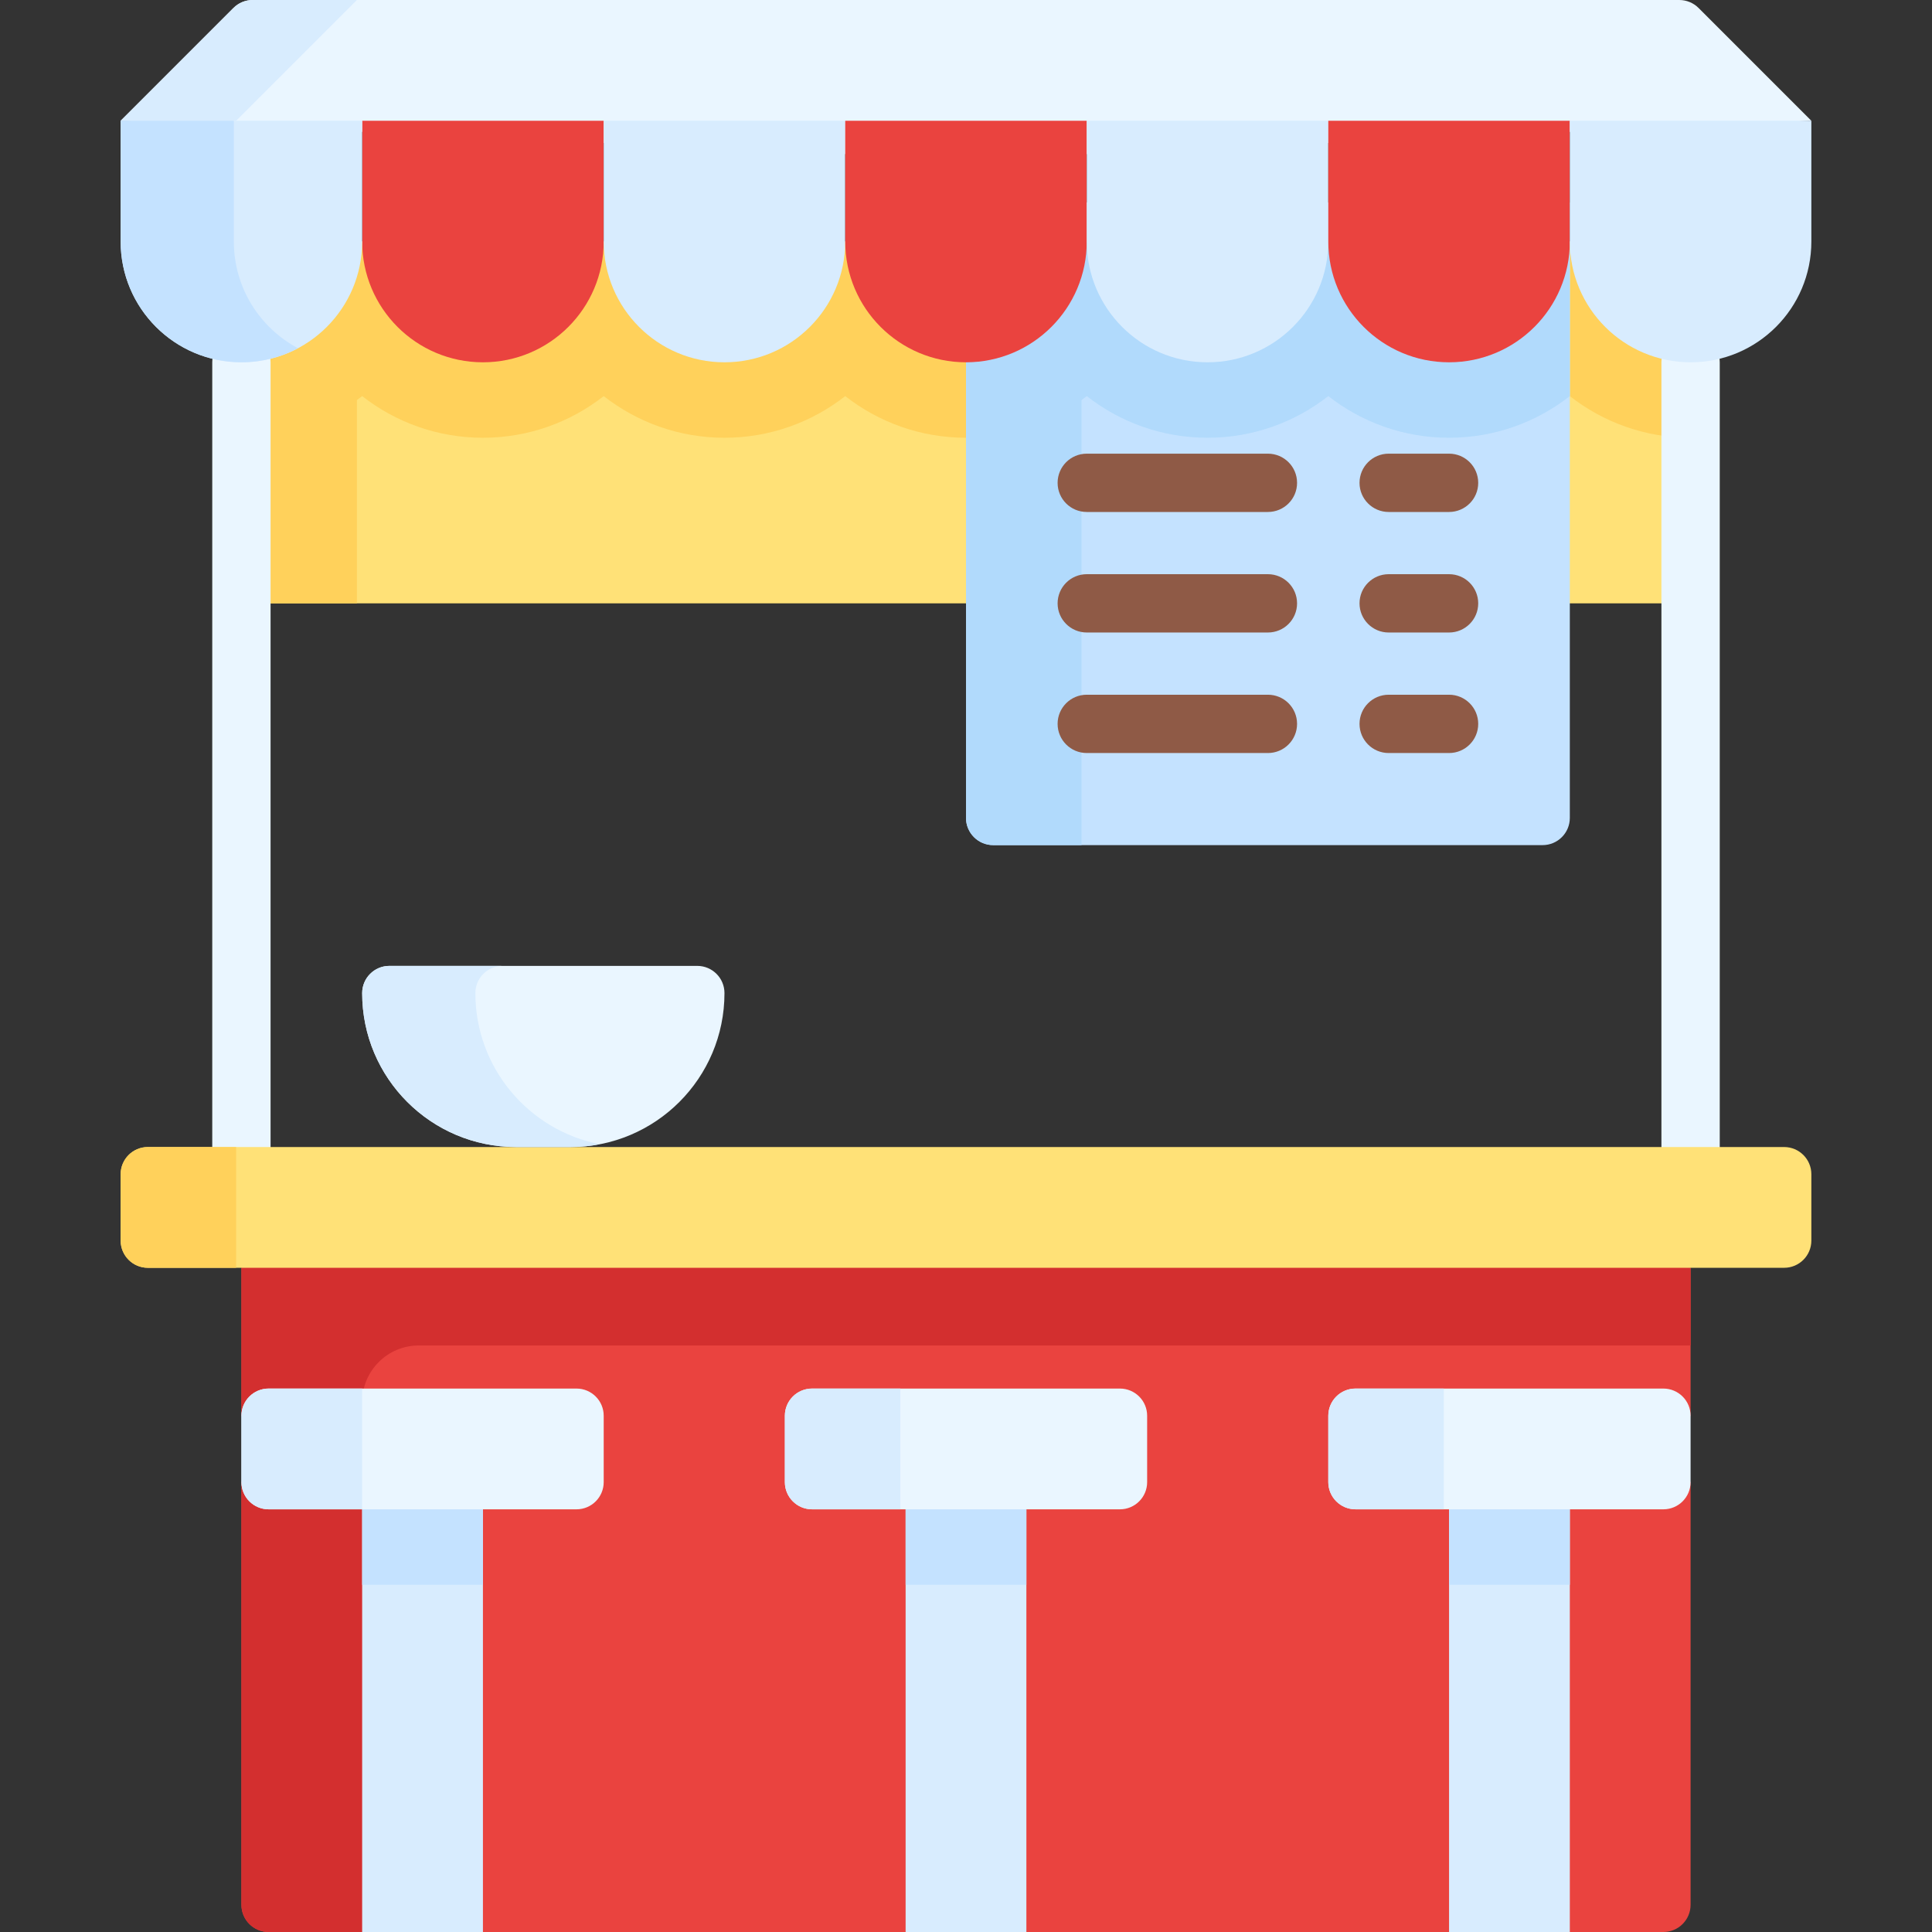 <svg id="Capa_1" enable-background="new 0 0 512 512" height="512" viewBox="0 0 512 512" width="512" xmlns="http://www.w3.org/2000/svg"><rect x="0" y="0" width="512" height="512" fill="#333333" stroke="none"/><g><path d="m63.977 159.894h192.023 160.02 32.003v-95.886h-384.046z" fill="#ffe177"/><g fill="#ffd15b"><path d="m416.02 64.008v40.963c8.831 6.915 19.944 11.041 32.004 11.041v-52.004z"/><path d="m63.977 64.008v52.004c12.06 0 23.173-4.126 32.004-11.041 8.831 6.915 19.944 11.041 32.004 11.041s23.173-4.126 32.004-11.041c8.831 6.915 19.944 11.041 32.004 11.041s23.173-4.126 32.004-11.041c8.831 6.915 19.944 11.041 32.004 11.041v-52.004z"/><path d="m63.977 64.008h30.606v95.886h-30.606z"/></g><path d="m416.02 53.642h-160.02v163.111c0 3.983 3.229 7.212 7.212 7.212h145.595c3.983 0 7.212-3.229 7.212-7.212v-163.111z" fill="#c4e2ff"/><path d="m256 53.642v163.111c0 3.983 3.229 7.212 7.212 7.212h23.394v-170.323z" fill="#b1dafc"/><path d="m256 64.008v52.004c12.06 0 23.173-4.126 32.004-11.041 8.831 6.915 19.944 11.041 32.004 11.041s23.173-4.126 32.004-11.041c8.831 6.915 19.944 11.041 32.004 11.041s23.173-4.126 32.004-11.041v-40.963z" fill="#b1dafc"/><g><g><path d="m63.977 311.702c-4.268 0-7.727-3.459-7.727-7.727v-207.963c0-4.268 3.46-7.727 7.727-7.727s7.727 3.459 7.727 7.727v207.963c0 4.268-3.46 7.727-7.727 7.727z" fill="#eaf6ff"/></g></g><g><g><path d="m448.023 311.702c-4.268 0-7.727-3.459-7.727-7.727v-207.963c0-4.268 3.46-7.727 7.727-7.727 4.268 0 7.727 3.459 7.727 7.727v207.963c.001 4.268-3.459 7.727-7.727 7.727z" fill="#eaf6ff"/></g></g><path d="m440.811 512h-24.791l-16.549-10.303-15.455 10.303h-112.014l-15.519-10.303-16.485 10.303h-112.014l-16.549-10.303-15.455 10.303h-24.791c-3.983 0-7.212-3.229-7.212-7.212v-112.014l10.303-8.79-10.303-8.79v-39.237l192.023-10.303 192.023 10.303v39.237l-10.303 8.79 10.303 8.79v112.014c0 3.983-3.229 7.212-7.212 7.212z" fill="#ea433f"/><path d="m110.98 356.564h337.043v-20.606l-191.54-10.303-192.506 10.302v39.237l10.303 8.79-10.303 8.79v112.014c0 3.983 3.229 7.212 7.212 7.212h24.791v-140.436c0-8.284 6.716-15 15-15z" fill="#d32f2f"/><path d="m127.984 399.986-16.549-10.303-15.455 10.303v112.014h32.004z" fill="#d8ecfe"/><path d="m111.435 389.683-15.455 10.303v20h32.004v-20z" fill="#c4e2ff"/><path d="m272.002 399.986-15.519-10.303-16.485 10.303v112.014h32.004z" fill="#d8ecfe"/><path d="m256.483 389.683-16.485 10.303v20h32.004v-20z" fill="#c4e2ff"/><path d="m416.02 399.986-16.55-10.303-15.454 10.303v112.014h32.004z" fill="#d8ecfe"/><path d="m399.47 389.683-15.454 10.303v20h32.004v-20z" fill="#c4e2ff"/><path d="m472.815 335.978h-433.63c-3.983 0-7.212-3.229-7.212-7.212v-17.579c0-3.983 3.229-7.212 7.212-7.212h433.63c3.983 0 7.212 3.229 7.212 7.212v17.579c0 3.983-3.229 7.212-7.212 7.212z" fill="#ffe177"/><path d="m31.973 311.187v17.58c0 3.983 3.229 7.212 7.212 7.212h23.394v-32.004h-23.394c-3.983-.001-7.212 3.228-7.212 7.212z" fill="#ffd15b"/><path d="m151.199 303.975h-14.425c-22.53 0-40.794-18.264-40.794-40.794 0-3.983 3.229-7.212 7.212-7.212h81.587c3.983 0 7.212 3.229 7.212 7.212.001 22.53-18.263 40.794-40.792 40.794z" fill="#eaf6ff"/><path d="m125.98 263.181c0-3.983 3.229-7.212 7.212-7.212h-30c-3.983 0-7.212 3.229-7.212 7.212 0 22.53 18.264 40.794 40.794 40.794h14.424c2.663 0 5.267-.256 7.788-.743-18.804-3.635-33.006-20.185-33.006-40.051z" fill="#d8ecfe"/><path d="m480.027 32.004-29.891-29.892c-1.353-1.352-3.187-2.112-5.1-2.112h-378.072c-1.913 0-3.747.76-5.1 2.112l-29.891 29.892 224.027 10.303z" fill="#eaf6ff"/><path d="m61.864 2.112-29.891 29.892h30.606l32.004-32.004h-27.619c-1.913 0-3.747.76-5.1 2.112z" fill="#d8ecfe"/><path d="m127.984 96.012c-17.675 0-32.004-14.329-32.004-32.004v-32.004h64.008v32.004c0 17.675-14.328 32.004-32.004 32.004z" fill="#ea433f"/><path d="m191.992 96.012c-17.675 0-32.004-14.329-32.004-32.004v-32.004h64.008v32.004c0 17.675-14.329 32.004-32.004 32.004z" fill="#d8ecfe"/><path d="m256 96.012c-17.675 0-32.004-14.329-32.004-32.004v-32.004h64.008v32.004c0 17.675-14.329 32.004-32.004 32.004z" fill="#ea433f"/><path d="m320.008 96.012c-17.675 0-32.004-14.329-32.004-32.004v-32.004h64.008v32.004c0 17.675-14.329 32.004-32.004 32.004z" fill="#d8ecfe"/><path d="m63.977 96.012c-17.675 0-32.004-14.329-32.004-32.004v-32.004h64.007v32.004c0 17.675-14.328 32.004-32.003 32.004z" fill="#d8ecfe"/><path d="m61.973 64.008v-32.004h-30v32.004c0 17.675 14.329 32.004 32.004 32.004 5.42 0 10.526-1.348 15-3.726-10.116-5.377-17.004-16.023-17.004-28.278z" fill="#c4e2ff"/><path d="m384.016 96.012c-17.675 0-32.004-14.329-32.004-32.004v-32.004h64.008v32.004c0 17.675-14.329 32.004-32.004 32.004z" fill="#ea433f"/><path d="m448.024 96.012c-17.675 0-32.004-14.329-32.004-32.004v-32.004h64.008v32.004c-.001 17.675-14.329 32.004-32.004 32.004z" fill="#d8ecfe"/><g><path d="m336.01 135.68h-48.006c-4.268 0-7.727-3.459-7.727-7.727s3.46-7.727 7.727-7.727h48.006c4.268 0 7.727 3.459 7.727 7.727s-3.459 7.727-7.727 7.727z" fill="#8f5a46"/></g><g><path d="m384.016 135.68h-16.002c-4.268 0-7.727-3.459-7.727-7.727s3.46-7.727 7.727-7.727h16.002c4.268 0 7.727 3.459 7.727 7.727s-3.46 7.727-7.727 7.727z" fill="#8f5a46"/></g><g><path d="m336.01 167.621h-48.006c-4.268 0-7.727-3.459-7.727-7.727s3.46-7.727 7.727-7.727h48.006c4.268 0 7.727 3.459 7.727 7.727s-3.459 7.727-7.727 7.727z" fill="#8f5a46"/></g><g><path d="m384.016 167.621h-16.002c-4.268 0-7.727-3.459-7.727-7.727s3.46-7.727 7.727-7.727h16.002c4.268 0 7.727 3.459 7.727 7.727s-3.46 7.727-7.727 7.727z" fill="#8f5a46"/></g><g><path d="m336.01 199.563h-48.006c-4.268 0-7.727-3.459-7.727-7.727s3.46-7.727 7.727-7.727h48.006c4.268 0 7.727 3.459 7.727 7.727s-3.459 7.727-7.727 7.727z" fill="#8f5a46"/></g><g><path d="m384.016 199.563h-16.002c-4.268 0-7.727-3.459-7.727-7.727s3.46-7.727 7.727-7.727h16.002c4.268 0 7.727 3.459 7.727 7.727s-3.46 7.727-7.727 7.727z" fill="#8f5a46"/></g><path d="m152.776 399.986h-81.587c-3.983 0-7.212-3.229-7.212-7.212v-17.579c0-3.983 3.229-7.212 7.212-7.212h81.587c3.983 0 7.212 3.229 7.212 7.212v17.579c0 3.983-3.229 7.212-7.212 7.212z" fill="#eaf6ff"/><path d="m63.977 375.194v17.58c0 3.983 3.229 7.212 7.212 7.212h24.791v-32.004h-24.791c-3.983 0-7.212 3.229-7.212 7.212z" fill="#d8ecfe"/><path d="m296.794 399.986h-81.587c-3.983 0-7.212-3.229-7.212-7.212v-17.579c0-3.983 3.229-7.212 7.212-7.212h81.587c3.983 0 7.212 3.229 7.212 7.212v17.579c0 3.983-3.229 7.212-7.212 7.212z" fill="#eaf6ff"/><path d="m207.994 375.194v17.58c0 3.983 3.229 7.212 7.212 7.212h23.394v-32.004h-23.394c-3.983 0-7.212 3.229-7.212 7.212z" fill="#d8ecfe"/><path d="m440.811 399.986h-81.587c-3.983 0-7.212-3.229-7.212-7.212v-17.579c0-3.983 3.229-7.212 7.212-7.212h81.587c3.983 0 7.212 3.229 7.212 7.212v17.579c0 3.983-3.229 7.212-7.212 7.212z" fill="#eaf6ff"/><path d="m352.012 375.194v17.58c0 3.983 3.229 7.212 7.212 7.212h23.394v-32.004h-23.394c-3.983 0-7.212 3.229-7.212 7.212z" fill="#d8ecfe"/></g></svg>